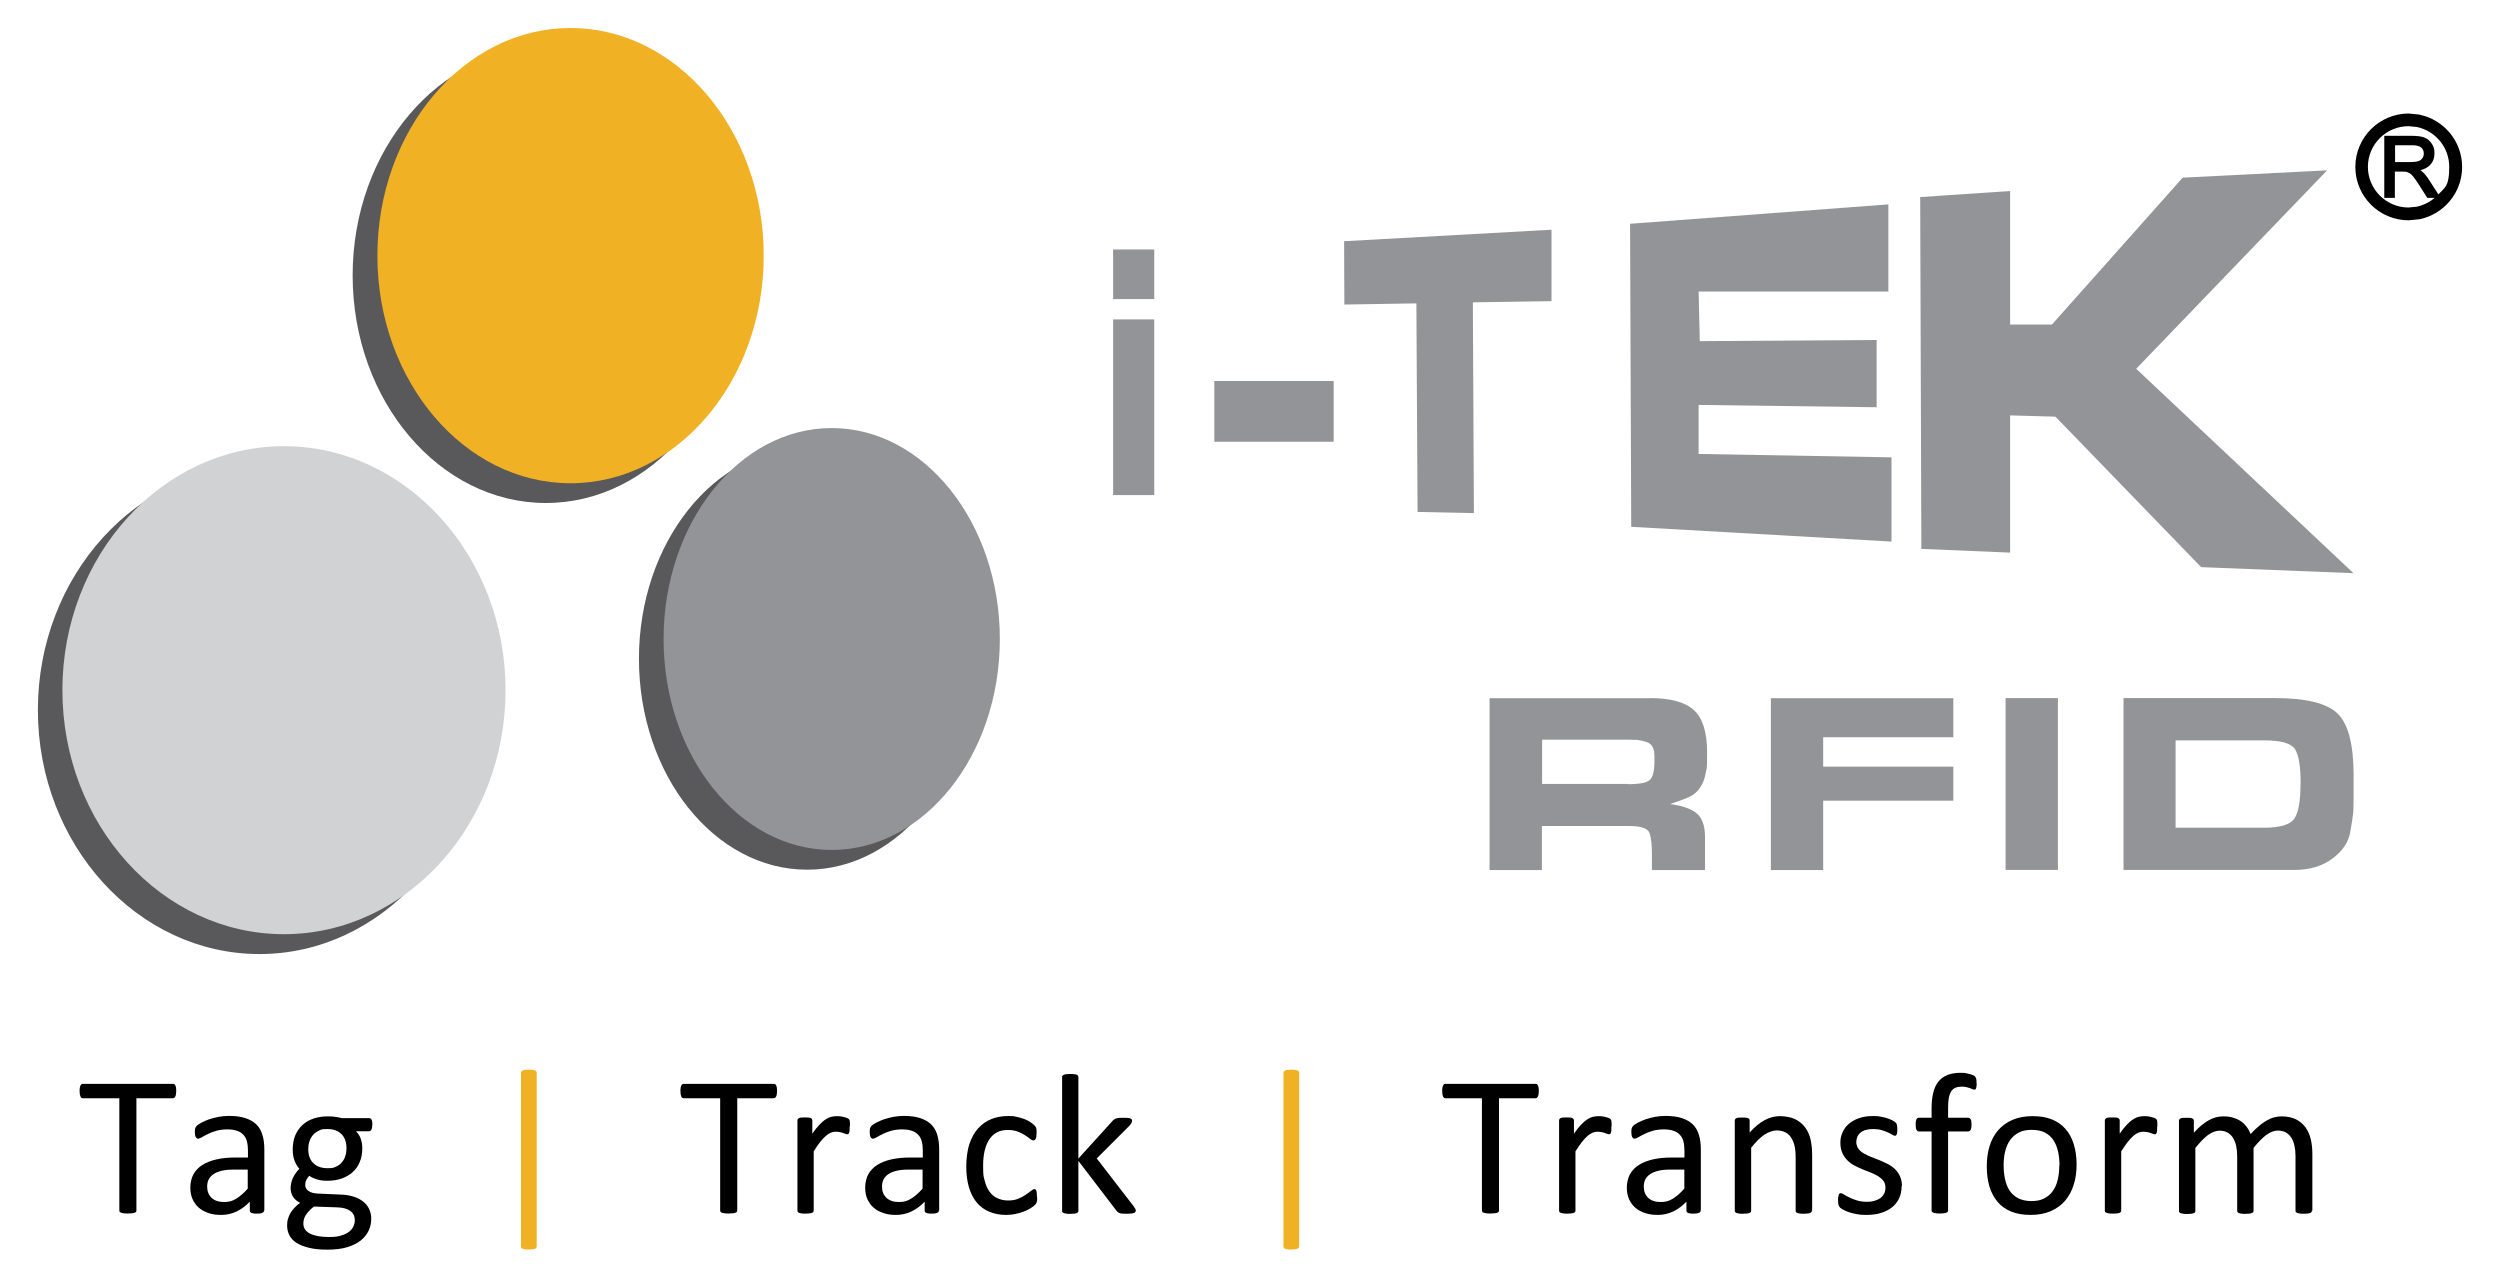 <?xml version="1.0" encoding="UTF-8"?>
<svg xmlns="http://www.w3.org/2000/svg" version="1.1" viewBox="0 0 2151.6 1099.5">
  <defs>
    <style>
      .cls-1, .cls-2 {
        fill: #f0b125;
      }

      .cls-3, .cls-4, .cls-5, .cls-6, .cls-2 {
        fill-rule: evenodd;
      }

      .cls-3, .cls-7 {
        fill: #929497;
      }

      .cls-4 {
        fill: #d1d2d3;
      }

      .cls-6 {
        fill: #59595c;
      }
    </style>
  </defs>
  <!-- Generator: Adobe Illustrator 28.7.0, SVG Export Plug-In . SVG Version: 1.2.0 Build 136)  -->
  <g>
    <g id="Layer_1">
      <g>
        <path class="cls-5" d="M2082.3,98.6l-9.3-.9c-25.3,0-45.9,20.6-45.9,46s20.6,45.9,45.9,45.9l9.3-.9c20.9-4.3,36.7-22.8,36.7-45s-15.8-40.7-36.7-45ZM2098.6,167.4l-8.2-12.8c-1.8-2.8-3.8-5.2-5.8-7-.4-.4-.9-.8-1.5-1.1,3.5-.9,6.3-2.4,8.3-4.5,2.6-2.7,3.8-6,3.8-10s-.7-5.8-2.3-8.3c-1.6-2.5-3.7-4.3-6.3-5.3-2.5-1-6.2-1.5-10.8-1.5h-23.8v53.4h9.1v-22.6h6.6c2.1,0,3,.1,3.5.2l2.2,1,.5.2c.9.6,2,1.6,3.2,3.1,1.2,1.5,2.8,3.8,4.8,6.9l7.1,11.2h6.4c-4.4,3.7-9.7,6.4-15.5,7.6l-7,.7c-19.3,0-35-15.7-35-35s15.7-35,35-35l7.1.7c15.9,3.3,27.9,17.4,27.9,34.3s-3.6,17.5-9.4,23.8ZM2081.4,138.6c-1.6.6-3.9.9-6.8.9h-13.3v-14.5h15c3.5,0,6,.7,7.5,2,1.5,1.3,2.2,3,2.2,5.1s-.4,2.7-1.2,4c-.8,1.2-1.9,2-3.4,2.6Z"/>
        <g>
          <g>
            <g>
              <path class="cls-6" d="M223.3,401.1c105,0,190.7,94.3,190.7,210s-85.7,210-190.7,210-190.7-94.3-190.7-210,85.6-210,190.7-210Z"/>
              <path class="cls-4" d="M244.4,384c105,0,190.7,94.3,190.7,210s-85.7,210-190.7,210-190.7-94.3-190.7-210,85.7-210,190.7-210Z"/>
            </g>
            <g>
              <path class="cls-6" d="M469.8,41.1c91.6,0,166.3,88,166.3,195.9s-74.7,195.9-166.3,195.9-166.3-88-166.3-195.9S378.2,41.1,469.8,41.1Z"/>
              <path class="cls-2" d="M491,24.1c91.6,0,166.3,88,166.3,195.9s-74.7,195.9-166.3,195.9-166.2-88-166.2-195.9S399.4,24.1,491,24.1Z"/>
            </g>
            <g>
              <path class="cls-6" d="M694.6,385.4c79.7,0,144.7,81.6,144.7,181.6s-65,181.5-144.7,181.5-144.7-81.6-144.7-181.5,65-181.6,144.7-181.6Z"/>
              <path class="cls-3" d="M715.8,368.4c79.7,0,144.7,81.6,144.7,181.6s-65,181.5-144.7,181.5-144.7-81.5-144.7-181.5,65-181.6,144.7-181.6Z"/>
            </g>
          </g>
          <g>
            <polyline class="cls-3" points="1045.1 327.9 1147.8 327.9 1147.8 380.2 1045.1 380.2 1045.1 327.9"/>
            <polygon class="cls-3" points="1335.3 197.7 1335.3 259.2 1267.6 260.2 1268.5 441.6 1220 440.6 1219 261.1 1157 262.1 1156.8 207.6 1335.3 197.7"/>
            <polygon class="cls-3" points="1625.2 175.9 1625.2 250.9 1461.9 250.9 1462.9 293.6 1615.1 292.6 1615.1 350.5 1461.9 348.5 1461.9 390.7 1627.9 393.6 1627.9 466.1 1403.9 453.4 1402.9 192.6 1625.2 175.9"/>
            <polyline class="cls-3" points="958 274.9 993.4 274.9 993.4 426.1 958 426.1 958 274.9"/>
            <polyline class="cls-3" points="958 214.7 993.4 214.7 993.4 257.4 958 257.4 958 214.7"/>
            <polygon class="cls-3" points="2002.8 146.6 1838.5 317.4 2025.5 493.3 1894.4 488.1 1769 358.6 1730 357.5 1730 475.6 1653.6 472.4 1652.6 169.6 1730 164.4 1730 279.3 1766 279.3 1878.5 152.9 2002.8 146.6"/>
          </g>
          <g>
            <path class="cls-7" d="M1419.8,600.8c17.7,0,30.4,3.4,38,10.3,7.6,6.9,11.4,19,11.4,36.5s-.4,12.3-1.1,17.1c-.7,4.7-2.2,8.8-4.4,12.3-2.2,3.5-4.8,6.1-7.8,7.8-3,1.7-9.2,4.1-18.6,7.2,10.3,1.3,18,4,22.8,7.9,4.9,3.9,7.3,10.8,7.3,20.5v28.4h-45.7v-14.2c0-7.2-.6-13-1.9-17.3-1.3-4.3-7.1-6.4-17.6-6.4h-75.2v37.9h-45v-147.9h137.7ZM1401,674.9c10.2,0,16.6-1.3,19.1-3.8,2.5-2.5,3.8-8.1,3.8-16.9s-.5-8.5-1.4-10.9c-1-2.4-3-4-6-4.9-3-.9-5.5-1.4-7.4-1.6-1.9-.1-4.2-.2-6.9-.2h-75v38.1h73.8Z"/>
            <path class="cls-7" d="M1681.1,600.8v33.7h-112v25.3h112v29.3h-112v59.7h-45v-147.9h157Z"/>
            <path class="cls-7" d="M1726.1,748.7v-147.9h45v147.9h-45Z"/>
            <path class="cls-7" d="M1957.9,600.8c26.8,0,44.7,4.4,53.9,13.3,9.2,8.9,13.8,26.6,13.8,53.2v17.1c0,6.9-.1,11.8-.3,14.6-.2,2.8-1.1,8.5-2.6,17.2-1.5,8.6-6.6,16.2-15.3,22.7-8.7,6.5-19.7,9.8-32.8,9.8h-147v-147.9h130.4ZM1980,675.2v-1.3c0-14.4-1.6-24.2-4.9-29.2-3.3-5-12-7.5-26.2-7.5h-76.5v75.2h75.8c13.9,0,22.7-2.6,26.3-7.7,3.6-5.2,5.4-15,5.4-29.4Z"/>
          </g>
        </g>
        <g>
          <g>
            <path class="cls-1" d="M461.9,1072.6c0,.5-.1.9-.3,1.2-.2.3-.6.6-1.1.9-.5.2-1.2.4-2.1.5-.9.1-1.9.2-3.3.2s-2.3,0-3.2-.2c-.9-.1-1.5-.3-2.1-.5-.5-.2-.9-.5-1.1-.9s-.3-.7-.3-1.2v-149.3c0-.4,0-.8.3-1.1.2-.3.6-.6,1.1-.9.5-.2,1.2-.4,2.1-.5.9-.1,1.9-.2,3.2-.2s2.4,0,3.3.2c.9.1,1.5.3,2.1.5.5.2.9.5,1.1.9.2.3.3.7.3,1.1v149.3Z"/>
            <path class="cls-1" d="M1118.1,1072.6c0,.5-.1.9-.3,1.2-.2.3-.6.6-1.1.9-.5.2-1.2.4-2.1.5-.9.1-1.9.2-3.3.2s-2.3,0-3.2-.2c-.9-.1-1.5-.3-2.1-.5-.5-.2-.9-.5-1.1-.9-.2-.3-.3-.7-.3-1.2v-149.3c0-.4.1-.8.3-1.1.2-.3.6-.6,1.1-.9.5-.2,1.2-.4,2.1-.5.9-.1,1.9-.2,3.2-.2s2.4,0,3.3.2c.9.1,1.5.3,2.1.5.5.2.9.5,1.1.9.2.3.3.7.3,1.1v149.3Z"/>
          </g>
          <g>
            <g>
              <path d="M151.6,939.1c0,1.1,0,2-.2,2.8-.1.8-.3,1.4-.6,1.9-.3.5-.6.8-.9,1.1-.4.2-.8.3-1.2.3h-31.3v96.5c0,.5-.1.9-.3,1.2-.2.3-.6.6-1.2.8-.6.2-1.3.4-2.3.5-.9.1-2.1.2-3.6.2s-2.6,0-3.5-.2c-1-.1-1.7-.3-2.3-.5-.6-.2-1-.5-1.2-.8-.2-.3-.3-.7-.3-1.2v-96.5h-31.3c-.5,0-.9-.1-1.2-.3-.4-.2-.7-.6-.9-1.1-.2-.5-.4-1.1-.6-1.9-.1-.8-.2-1.7-.2-2.8s0-2,.2-2.9c.1-.8.3-1.5.6-2,.2-.5.5-.9.9-1.1.4-.2.8-.3,1.2-.3h77.4c.5,0,.9.1,1.2.3.4.2.7.6.9,1.1.3.5.4,1.2.6,2,.1.8.2,1.8.2,2.9Z"/>
              <path d="M227.2,1041.9c0,.7-.2,1.2-.7,1.5-.5.3-1.1.6-1.9.8-.8.2-2,.3-3.5.3s-2.7,0-3.6-.3c-.9-.2-1.5-.4-1.9-.8-.4-.3-.6-.9-.6-1.5v-7.7c-3.4,3.6-7.2,6.4-11.3,8.4-4.2,2-8.6,3-13.2,3s-7.8-.5-11-1.6c-3.3-1.1-6.1-2.6-8.4-4.6-2.3-2-4.1-4.5-5.4-7.4-1.3-2.9-1.9-6.2-1.9-10s.9-8.1,2.7-11.4c1.8-3.2,4.3-5.9,7.7-8,3.3-2.1,7.4-3.7,12.2-4.8,4.8-1.1,10.2-1.6,16.3-1.6h10.7v-6c0-3-.3-5.6-.9-7.9-.6-2.3-1.6-4.2-3.1-5.7-1.4-1.5-3.2-2.7-5.5-3.4-2.2-.8-5-1.2-8.3-1.2s-6.6.4-9.4,1.2c-2.8.8-5.2,1.7-7.3,2.8-2.1,1-3.8,1.9-5.2,2.8-1.4.8-2.5,1.2-3.1,1.2s-.9-.1-1.2-.3c-.3-.2-.6-.6-.9-1-.3-.5-.4-1-.6-1.8-.1-.7-.2-1.5-.2-2.4,0-1.4,0-2.6.3-3.4.2-.8.7-1.6,1.5-2.4.8-.7,2.1-1.6,4-2.6,1.9-1,4.1-1.9,6.5-2.8,2.5-.8,5.2-1.5,8.1-2.1,2.9-.5,5.9-.8,8.9-.8,5.6,0,10.3.6,14.2,1.9,3.9,1.3,7.1,3.1,9.5,5.5,2.4,2.4,4.2,5.5,5.2,9.1,1.1,3.6,1.6,7.8,1.6,12.6v52.2ZM213.1,1006.6h-12.1c-3.9,0-7.3.3-10.1,1-2.9.7-5.2,1.6-7.1,2.9-1.9,1.3-3.3,2.8-4.2,4.6-.9,1.8-1.3,3.9-1.3,6.2,0,4,1.3,7.2,3.8,9.6,2.6,2.4,6.1,3.6,10.7,3.6s7.2-.9,10.4-2.8c3.2-1.9,6.5-4.8,10-8.7v-16.4Z"/>
              <path d="M320.4,968c0,2-.3,3.5-.8,4.3-.5.9-1.2,1.3-2.1,1.3h-11.1c2,2.1,3.4,4.3,4.2,6.8.8,2.5,1.2,5.1,1.2,7.8,0,4.5-.7,8.4-2.2,11.9-1.4,3.4-3.5,6.4-6.1,8.7-2.7,2.4-5.8,4.2-9.5,5.5-3.7,1.3-7.7,1.9-12.2,1.9s-6.1-.4-9-1.2c-2.8-.8-5-1.9-6.6-3.1-1,1-1.9,2.2-2.5,3.5-.7,1.3-1,2.8-1,4.6s.9,3.7,2.8,5c1.9,1.3,4.3,2,7.4,2.2l20.2.9c3.8.1,7.4.6,10.6,1.6,3.2.9,6,2.3,8.3,4,2.4,1.7,4.2,3.9,5.5,6.4,1.3,2.6,2,5.5,2,8.9s-.7,6.9-2.2,10.1c-1.5,3.2-3.8,6-6.8,8.5-3.1,2.4-7,4.4-11.7,5.8-4.8,1.4-10.4,2.1-16.9,2.1s-11.6-.5-16-1.6c-4.4-1.1-8-2.5-10.8-4.3-2.8-1.8-4.8-4-6.1-6.6-1.3-2.6-1.9-5.3-1.9-8.3s.2-3.7.7-5.5c.5-1.8,1.2-3.5,2.1-5.1.9-1.6,2.1-3.1,3.5-4.6,1.4-1.5,3-2.9,4.9-4.3-2.8-1.4-4.9-3.2-6.2-5.4-1.3-2.2-2-4.5-2-7.1s.7-6.6,2.2-9.4c1.4-2.8,3.2-5.2,5.3-7.4-1.8-2.1-3.2-4.5-4.2-7.2-1-2.7-1.5-5.9-1.5-9.7s.7-8.4,2.2-11.9c1.5-3.5,3.6-6.4,6.2-8.9,2.6-2.4,5.8-4.3,9.5-5.5,3.7-1.3,7.7-1.9,12.1-1.9s4.5.1,6.6.4c2,.3,3.9.6,5.7,1.1h23.4c1,0,1.7.5,2.2,1.4.5.9.7,2.4.7,4.3ZM305.3,1049.7c0-3.3-1.4-5.9-4.1-7.7-2.7-1.8-6.4-2.8-11-2.9l-20-.7c-1.8,1.4-3.3,2.8-4.5,4.1-1.2,1.3-2.1,2.5-2.8,3.7-.7,1.2-1.2,2.3-1.4,3.5-.3,1.1-.4,2.3-.4,3.5,0,3.7,1.9,6.5,5.7,8.5,3.8,1.9,9.1,2.9,15.8,2.9s7.9-.4,10.8-1.2c2.9-.8,5.2-1.9,7-3.3,1.8-1.4,3.1-3,3.8-4.7.8-1.8,1.2-3.6,1.2-5.6ZM298.2,988.4c0-5.3-1.4-9.4-4.3-12.3-2.9-3-7-4.4-12.3-4.4s-5.1.5-7.2,1.4c-2,.9-3.7,2.2-5.1,3.8-1.3,1.6-2.4,3.5-3,5.5-.7,2.1-1,4.3-1,6.6,0,5.1,1.4,9.1,4.3,12,2.9,2.9,7,4.4,12.2,4.4s5.2-.4,7.3-1.3c2.1-.9,3.8-2.1,5.1-3.7,1.3-1.6,2.4-3.4,3-5.5.7-2.1,1-4.2,1-6.4Z"/>
            </g>
            <g>
              <path d="M668.7,939.1c0,1.1,0,2-.2,2.8-.1.8-.3,1.4-.6,1.9-.3.5-.6.8-.9,1.1-.4.2-.8.3-1.2.3h-31.3v96.5c0,.5-.1.9-.3,1.2-.2.3-.6.6-1.2.8-.6.2-1.3.4-2.3.5-.9.1-2.1.2-3.6.2s-2.6,0-3.5-.2c-1-.1-1.7-.3-2.3-.5-.6-.2-1-.5-1.2-.8-.2-.3-.3-.7-.3-1.2v-96.5h-31.3c-.5,0-.9-.1-1.2-.3-.4-.2-.7-.6-.9-1.1-.2-.5-.4-1.1-.6-1.9-.1-.8-.2-1.7-.2-2.8s0-2,.2-2.9c.1-.8.3-1.5.6-2,.2-.5.5-.9.9-1.1.4-.2.8-.3,1.2-.3h77.4c.5,0,.9.1,1.2.3.4.2.7.6.9,1.1.3.5.4,1.2.6,2,.1.8.2,1.8.2,2.9Z"/>
              <path d="M731.2,969.5c0,1.3,0,2.3,0,3.2,0,.9-.2,1.5-.3,2-.2.5-.4.9-.6,1.1-.3.3-.6.4-1.1.4s-1-.1-1.7-.4c-.7-.3-1.4-.5-2.2-.8-.8-.3-1.8-.5-2.8-.7-1-.2-2.2-.3-3.4-.3s-2.8.3-4.2.9c-1.4.6-2.8,1.5-4.3,2.8-1.5,1.3-3.1,3.1-4.8,5.2-1.7,2.2-3.5,4.8-5.5,8v50.9c0,.5-.1.8-.3,1.2-.2.3-.6.6-1.1.8-.5.2-1.2.4-2.1.5-.9.1-2.1.2-3.5.2s-2.5,0-3.4-.2c-.9-.1-1.6-.3-2.2-.5-.5-.2-.9-.5-1.1-.8-.2-.3-.3-.7-.3-1.2v-77.4c0-.5,0-.8.3-1.2.2-.3.5-.6,1-.9.5-.3,1.2-.4,2-.5.8,0,1.9-.1,3.2-.1s2.3,0,3.1.1c.8,0,1.5.3,1.9.5.5.3.8.5,1,.9.2.3.3.7.3,1.2v11.3c2.1-3.1,4.1-5.6,6-7.6,1.9-1.9,3.6-3.5,5.3-4.6,1.7-1.1,3.3-1.9,4.9-2.3s3.3-.6,4.9-.6,1.6,0,2.5.1,1.9.2,3,.5c1,.2,2,.5,2.8.8.8.3,1.4.6,1.8.9.3.3.6.6.7.8.1.3.2.6.3,1,0,.4.1,1,.2,1.8,0,.8,0,1.8,0,3.1Z"/>
              <path d="M808,1041.9c0,.7-.2,1.2-.7,1.5-.5.3-1.1.6-1.9.8-.8.2-2,.3-3.5.3s-2.7,0-3.6-.3c-.9-.2-1.5-.4-1.9-.8-.4-.3-.6-.9-.6-1.5v-7.7c-3.4,3.6-7.2,6.4-11.3,8.4-4.2,2-8.6,3-13.2,3s-7.8-.5-11-1.6c-3.3-1.1-6.1-2.6-8.4-4.6-2.3-2-4.1-4.5-5.4-7.4-1.3-2.9-1.9-6.2-1.9-10s.9-8.1,2.7-11.4c1.8-3.2,4.3-5.9,7.7-8,3.3-2.1,7.4-3.7,12.2-4.8,4.8-1.1,10.2-1.6,16.3-1.6h10.7v-6c0-3-.3-5.6-.9-7.9-.6-2.3-1.6-4.2-3.1-5.7-1.4-1.5-3.2-2.7-5.5-3.4-2.2-.8-5-1.2-8.3-1.2s-6.6.4-9.4,1.2c-2.8.8-5.2,1.7-7.3,2.8-2.1,1-3.8,1.9-5.2,2.8-1.4.8-2.5,1.2-3.1,1.2s-.9-.1-1.2-.3c-.3-.2-.6-.6-.9-1-.3-.5-.4-1-.6-1.8-.1-.7-.2-1.5-.2-2.4,0-1.4,0-2.6.3-3.4.2-.8.7-1.6,1.5-2.4.8-.7,2.1-1.6,4-2.6,1.9-1,4.1-1.9,6.5-2.8,2.5-.8,5.2-1.5,8.1-2.1,2.9-.5,5.9-.8,8.9-.8,5.6,0,10.3.6,14.2,1.9,3.9,1.3,7.1,3.1,9.5,5.5,2.4,2.4,4.2,5.5,5.2,9.1,1.1,3.6,1.6,7.8,1.6,12.6v52.2ZM793.9,1006.6h-12.1c-3.9,0-7.3.3-10.1,1-2.9.7-5.2,1.6-7.1,2.9-1.9,1.3-3.3,2.8-4.2,4.6-.9,1.8-1.3,3.9-1.3,6.2,0,4,1.3,7.2,3.8,9.6,2.6,2.4,6.1,3.6,10.7,3.6s7.2-.9,10.4-2.8c3.2-1.9,6.5-4.8,10-8.7v-16.4Z"/>
              <path d="M892.6,1030.1c0,1,0,1.8,0,2.5,0,.7-.2,1.3-.3,1.8-.1.5-.3.9-.5,1.3-.2.4-.7.9-1.4,1.6-.7.7-1.9,1.6-3.7,2.7-1.7,1.1-3.7,2-5.8,2.8-2.2.8-4.5,1.5-7,2-2.5.5-5.1.8-7.8.8-5.6,0-10.5-.9-14.8-2.8-4.3-1.8-7.9-4.5-10.8-8-2.9-3.5-5.1-7.9-6.6-13-1.5-5.1-2.3-11.1-2.3-17.8s.9-14.2,2.8-19.7c1.9-5.5,4.4-10,7.7-13.5,3.2-3.5,7.1-6.1,11.4-7.8,4.4-1.7,9.1-2.5,14.2-2.5s4.9.2,7.2.7c2.3.5,4.5,1.1,6.4,1.8,1.9.7,3.7,1.6,5.2,2.6,1.5,1,2.6,1.8,3.3,2.5.7.7,1.2,1.2,1.4,1.6.3.4.5.9.6,1.4.2.5.3,1.2.3,1.8,0,.7,0,1.5,0,2.6,0,2.2-.3,3.8-.8,4.7-.5.9-1.1,1.3-1.9,1.3s-1.8-.5-3-1.4c-1.1-.9-2.5-2-4.3-3.1-1.7-1.1-3.8-2.2-6.2-3.1-2.4-.9-5.3-1.4-8.6-1.4-6.8,0-12.1,2.6-15.7,7.9-3.6,5.2-5.5,12.9-5.5,22.8s.5,9.4,1.4,13.1c.9,3.8,2.3,6.9,4.2,9.4,1.8,2.5,4.1,4.4,6.8,5.6,2.7,1.2,5.7,1.9,9.2,1.9s6.1-.5,8.6-1.5c2.5-1,4.6-2.2,6.4-3.4,1.8-1.2,3.3-2.4,4.6-3.4,1.2-1,2.2-1.5,2.9-1.5s.7.1,1,.3c.3.2.5.6.7,1.2.2.5.3,1.2.4,2.1,0,.8.1,1.8.1,3Z"/>
              <path d="M977.5,1041.8c0,.5-.1.9-.3,1.2-.2.3-.6.6-1.2.9-.5.2-1.3.4-2.3.5-1,.1-2.2.2-3.7.2s-2.8,0-3.8-.1c-1,0-1.8-.2-2.5-.4-.7-.2-1.2-.5-1.7-.9-.4-.4-.8-.8-1.2-1.3l-32.7-42.8v42.9c0,.5-.1.8-.3,1.2-.2.3-.6.6-1.1.8-.5.2-1.2.4-2.1.5-.9.1-2.1.2-3.5.2s-2.5,0-3.4-.2c-.9-.1-1.6-.3-2.2-.5-.5-.2-.9-.5-1.1-.8-.2-.3-.3-.7-.3-1.2v-114.9c0-.5,0-.9.3-1.2.2-.3.6-.6,1.1-.9.5-.2,1.3-.4,2.2-.5.9-.1,2.1-.2,3.4-.2s2.6,0,3.5.2c.9.1,1.6.3,2.1.5.5.2.9.5,1.1.9.2.3.3.7.3,1.2v70l29.2-32.2c.5-.6.9-1,1.5-1.4.5-.4,1.1-.7,1.8-.9.7-.3,1.6-.4,2.5-.5,1,0,2.1-.1,3.5-.1s2.6,0,3.6.1c1,0,1.8.2,2.4.4.6.2,1,.5,1.3.8.3.3.4.7.4,1.2s-.2,1.4-.6,2.1c-.4.7-1,1.5-1.8,2.4l-28,28,31.5,40.8c.7,1,1.3,1.8,1.6,2.4.3.6.5,1.2.5,1.7Z"/>
            </g>
            <g>
              <path d="M1324.3,939.1c0,1.1,0,2-.2,2.8-.1.8-.3,1.4-.6,1.9-.3.5-.6.8-.9,1.1-.4.2-.8.3-1.2.3h-31.3v96.5c0,.5-.1.9-.3,1.2-.2.3-.6.6-1.2.8-.6.2-1.3.4-2.3.5-.9.1-2.1.2-3.6.2s-2.6,0-3.5-.2c-1-.1-1.7-.3-2.3-.5-.6-.2-1-.5-1.2-.8-.2-.3-.3-.7-.3-1.2v-96.5h-31.3c-.5,0-.9-.1-1.2-.3-.4-.2-.7-.6-.9-1.1-.2-.5-.4-1.1-.6-1.9-.1-.8-.2-1.7-.2-2.8s0-2,.2-2.9c.1-.8.3-1.5.6-2,.2-.5.5-.9.9-1.1.4-.2.8-.3,1.2-.3h77.4c.5,0,.9.1,1.2.3.4.2.7.6.9,1.1.3.5.4,1.2.6,2,.1.8.2,1.8.2,2.9Z"/>
              <path d="M1386.8,969.5c0,1.3,0,2.3,0,3.2,0,.9-.2,1.5-.3,2-.2.5-.4.9-.6,1.1-.3.3-.6.4-1.1.4s-1-.1-1.7-.4c-.7-.3-1.4-.5-2.2-.8-.8-.3-1.8-.5-2.8-.7-1-.2-2.1-.3-3.4-.3s-2.8.3-4.2.9c-1.4.6-2.8,1.5-4.3,2.8-1.5,1.3-3.1,3.1-4.8,5.2-1.7,2.2-3.5,4.8-5.5,8v50.9c0,.5-.1.8-.3,1.2-.2.3-.6.6-1.1.8-.5.2-1.2.4-2.2.5s-2.1.2-3.5.2-2.5,0-3.4-.2-1.6-.3-2.2-.5c-.5-.2-.9-.5-1.1-.8-.2-.3-.3-.7-.3-1.2v-77.4c0-.5,0-.8.3-1.2.2-.3.5-.6,1-.9.5-.3,1.2-.4,2-.5.8,0,1.9-.1,3.2-.1s2.3,0,3.1.1c.8,0,1.5.3,1.9.5.5.3.8.5,1,.9.2.3.3.7.3,1.2v11.3c2.1-3.1,4.1-5.6,6-7.6,1.9-1.9,3.6-3.5,5.3-4.6,1.7-1.1,3.3-1.9,4.9-2.3,1.6-.4,3.3-.6,4.9-.6s1.6,0,2.5.1,1.9.2,3,.5c1,.2,2,.5,2.8.8.8.3,1.4.6,1.8.9.3.3.6.6.7.8.1.3.2.6.3,1,0,.4.1,1,.2,1.8,0,.8,0,1.8,0,3.1Z"/>
              <path d="M1463.6,1041.9c0,.7-.2,1.2-.7,1.5-.5.3-1.1.6-1.9.8-.8.2-2,.3-3.5.3s-2.7,0-3.6-.3c-.9-.2-1.5-.4-1.9-.8-.4-.3-.6-.9-.6-1.5v-7.7c-3.4,3.6-7.2,6.4-11.3,8.4-4.2,2-8.6,3-13.2,3s-7.8-.5-11.1-1.6c-3.3-1.1-6.1-2.6-8.4-4.6-2.3-2-4.1-4.5-5.4-7.4-1.3-2.9-1.9-6.2-1.9-10s.9-8.1,2.7-11.4c1.8-3.2,4.3-5.9,7.7-8,3.3-2.1,7.4-3.7,12.2-4.8,4.8-1.1,10.2-1.6,16.3-1.6h10.7v-6c0-3-.3-5.6-.9-7.9-.6-2.3-1.6-4.2-3.1-5.7-1.4-1.5-3.2-2.7-5.5-3.4-2.2-.8-5-1.2-8.3-1.2s-6.6.4-9.4,1.2c-2.8.8-5.2,1.7-7.3,2.8-2.1,1-3.8,1.9-5.2,2.8-1.4.8-2.5,1.2-3.1,1.2s-.9-.1-1.2-.3c-.3-.2-.6-.6-.9-1-.3-.5-.4-1-.6-1.8-.1-.7-.2-1.5-.2-2.4,0-1.4,0-2.6.3-3.4.2-.8.7-1.6,1.5-2.4.8-.7,2.1-1.6,4-2.6,1.9-1,4.1-1.9,6.5-2.8,2.5-.8,5.2-1.5,8.1-2.1,2.9-.5,5.9-.8,8.9-.8,5.6,0,10.3.6,14.2,1.9,3.9,1.3,7.1,3.1,9.5,5.5,2.4,2.4,4.2,5.5,5.2,9.1,1.1,3.6,1.6,7.8,1.6,12.6v52.2ZM1449.5,1006.6h-12.1c-3.9,0-7.3.3-10.1,1-2.9.7-5.2,1.6-7.1,2.9-1.9,1.3-3.3,2.8-4.2,4.6-.9,1.8-1.3,3.9-1.3,6.2,0,4,1.3,7.2,3.8,9.6,2.5,2.4,6.1,3.6,10.7,3.6s7.2-.9,10.4-2.8c3.2-1.9,6.5-4.8,10-8.7v-16.4Z"/>
              <path d="M1559.3,1041.9c0,.5-.1.8-.3,1.2-.2.3-.6.6-1.1.8-.5.2-1.2.4-2.1.5s-2.1.2-3.4.2-2.6,0-3.5-.2c-.9-.1-1.6-.3-2.1-.5-.5-.2-.9-.5-1.1-.8-.2-.3-.3-.7-.3-1.2v-45.3c0-4.4-.3-8-1-10.7-.7-2.7-1.7-5-3-7-1.3-2-3-3.4-5.1-4.5-2.1-1-4.5-1.5-7.3-1.5s-7.1,1.3-10.7,3.8c-3.6,2.5-7.3,6.2-11.2,11.1v54.1c0,.5-.1.8-.3,1.2-.2.3-.6.6-1.1.8-.5.2-1.2.4-2.2.5s-2.1.2-3.5.2-2.5,0-3.4-.2c-.9-.1-1.6-.3-2.2-.5-.5-.2-.9-.5-1.1-.8-.2-.3-.3-.7-.3-1.2v-77.4c0-.5,0-.8.3-1.2.2-.3.5-.6,1-.9.5-.3,1.2-.4,2-.5.8,0,1.9-.1,3.2-.1s2.3,0,3.1.1c.8,0,1.5.3,1.9.5.5.3.8.5,1,.9.2.3.3.7.3,1.2v10.2c4.4-4.9,8.7-8.4,13-10.7,4.3-2.3,8.7-3.4,13.1-3.4s9.5.9,13,2.6c3.5,1.7,6.4,4.1,8.6,7,2.2,2.9,3.7,6.4,4.7,10.3.9,3.9,1.4,8.6,1.4,14.1v47.2Z"/>
              <path d="M1636.6,1020.8c0,4-.7,7.5-2.2,10.6-1.5,3.1-3.5,5.7-6.2,7.8-2.7,2.1-5.9,3.7-9.6,4.8-3.7,1.1-7.8,1.6-12.3,1.6s-5.4-.2-7.9-.6c-2.5-.4-4.7-1-6.7-1.6-2-.7-3.7-1.3-5-2.1-1.4-.7-2.4-1.4-3-1.9-.6-.6-1.1-1.4-1.4-2.4-.3-1-.4-2.4-.4-4.2s0-2,.2-2.8c.1-.7.3-1.3.4-1.8.2-.5.4-.8.7-1,.3-.2.7-.3,1.1-.3.6,0,1.6.4,2.8,1.2,1.2.8,2.8,1.6,4.6,2.5,1.8.9,3.9,1.8,6.4,2.5,2.5.8,5.3,1.2,8.5,1.2s4.6-.3,6.5-.8c1.9-.5,3.6-1.3,5.1-2.3,1.4-1,2.5-2.3,3.3-3.8.8-1.5,1.2-3.4,1.2-5.5s-.6-4-1.7-5.5c-1.1-1.5-2.6-2.8-4.4-4-1.8-1.1-3.9-2.2-6.2-3.1-2.3-.9-4.7-1.8-7.1-2.8-2.4-1-4.8-2.1-7.1-3.3-2.3-1.2-4.4-2.7-6.2-4.5-1.8-1.8-3.3-3.9-4.4-6.4-1.1-2.5-1.7-5.4-1.7-8.9s.6-5.9,1.8-8.7c1.2-2.8,2.9-5.2,5.3-7.3,2.4-2.1,5.3-3.8,8.8-5,3.5-1.3,7.6-1.9,12.3-1.9s4.1.2,6.2.5c2.1.3,3.9.8,5.6,1.3,1.7.5,3.1,1.1,4.3,1.7,1.2.6,2.1,1.1,2.7,1.6.6.5,1,.9,1.2,1.2.2.3.3.7.4,1.2s.2,1,.3,1.6.1,1.4.1,2.3,0,1.8-.1,2.5-.2,1.3-.4,1.8c-.2.5-.4.8-.7,1-.3.2-.6.3-.9.3-.5,0-1.3-.3-2.2-.9-1-.6-2.2-1.3-3.8-2-1.5-.7-3.4-1.4-5.5-2-2.1-.6-4.5-.9-7.2-.9s-4.5.3-6.4.8c-1.8.5-3.3,1.3-4.5,2.3-1.2,1-2.1,2.2-2.7,3.6s-.9,2.9-.9,4.5.6,4.1,1.7,5.6c1.1,1.5,2.6,2.9,4.5,4s3.9,2.2,6.3,3.1c2.4.9,4.7,1.9,7.2,2.8,2.4,1,4.8,2.1,7.2,3.3,2.4,1.2,4.5,2.7,6.3,4.4,1.8,1.7,3.3,3.8,4.4,6.2,1.1,2.4,1.7,5.3,1.7,8.6Z"/>
              <path d="M1701.2,932.6c0,1.1,0,2-.2,2.6-.1.7-.2,1.2-.4,1.6-.1.4-.3.7-.6.8-.2.1-.5.2-.9.2s-.9-.1-1.5-.4c-.6-.3-1.3-.5-2.2-.9-.9-.3-1.9-.6-3.1-.9-1.2-.3-2.5-.4-4.1-.4s-3.9.3-5.4,1c-1.5.7-2.7,1.8-3.6,3.2s-1.6,3.4-2,5.7c-.4,2.3-.6,5.1-.6,8.5v8.4h17.3c.5,0,.8,0,1.2.3.3.2.6.5.9,1,.3.5.5,1.1.6,1.8.1.7.2,1.7.2,2.8,0,2.1-.3,3.6-.8,4.5-.5.9-1.2,1.4-2.1,1.4h-17.3v67.9c0,.5-.1.8-.3,1.2-.2.3-.6.6-1.2.8s-1.3.4-2.2.5c-.9.1-2.1.2-3.4.2s-2.5,0-3.4-.2-1.6-.3-2.2-.5c-.5-.2-.9-.5-1.2-.8-.2-.3-.3-.7-.3-1.2v-67.9h-10.9c-.9,0-1.6-.5-2.1-1.4-.5-.9-.7-2.4-.7-4.5s0-2,.2-2.8c.1-.7.3-1.4.5-1.8.2-.5.5-.8.9-1,.3-.2.7-.3,1.2-.3h10.9v-8c0-5.4.5-10,1.5-13.9,1-3.9,2.5-7,4.6-9.5,2.1-2.5,4.7-4.3,7.8-5.5,3.1-1.2,6.8-1.8,11-1.8s4,.2,5.8.6c1.9.4,3.4.8,4.4,1.2,1,.4,1.7.8,2.1,1.2.3.3.6.8.9,1.3.2.5.4,1.2.5,2,0,.8.1,1.7.1,2.8Z"/>
              <path d="M1787.2,1002.3c0,6.3-.8,12.1-2.5,17.4-1.7,5.3-4.1,9.9-7.4,13.7-3.3,3.8-7.4,6.8-12.4,9-5,2.1-10.7,3.2-17.2,3.2s-11.9-.9-16.6-2.8c-4.7-1.9-8.7-4.6-11.8-8.3s-5.5-8-7.1-13.2c-1.5-5.2-2.3-11-2.3-17.5s.8-12.1,2.4-17.4c1.6-5.3,4.1-9.9,7.4-13.7,3.3-3.8,7.4-6.8,12.3-8.9,4.9-2.1,10.7-3.2,17.3-3.2s11.9.9,16.6,2.8c4.7,1.9,8.7,4.6,11.8,8.3,3.2,3.6,5.5,8,7.1,13.2,1.6,5.2,2.4,11,2.4,17.5ZM1772.5,1003.2c0-4.2-.4-8.1-1.2-11.9-.8-3.7-2.1-7-3.9-9.8-1.8-2.8-4.2-5-7.3-6.7-3.1-1.6-6.9-2.4-11.5-2.4s-7.9.7-10.9,2.2c-3,1.5-5.5,3.6-7.5,6.3-2,2.7-3.4,5.9-4.4,9.7s-1.4,7.8-1.4,12.2.4,8.2,1.2,12c.8,3.7,2.1,7,3.9,9.8,1.8,2.8,4.3,5,7.3,6.6,3.1,1.6,6.9,2.5,11.5,2.5s7.8-.7,10.8-2.2c3.1-1.5,5.6-3.6,7.5-6.3,2-2.7,3.4-5.9,4.3-9.6.9-3.7,1.4-7.8,1.4-12.3Z"/>
              <path d="M1856.5,969.5c0,1.3,0,2.3,0,3.2,0,.9-.2,1.5-.3,2-.2.5-.4.9-.6,1.1-.3.3-.6.4-1.1.4s-1-.1-1.7-.4c-.7-.3-1.4-.5-2.2-.8-.8-.3-1.8-.5-2.8-.7-1-.2-2.1-.3-3.4-.3s-2.8.3-4.2.9c-1.4.6-2.8,1.5-4.3,2.8-1.5,1.3-3.1,3.1-4.8,5.2-1.7,2.2-3.5,4.8-5.5,8v50.9c0,.5-.1.8-.3,1.2-.2.3-.6.6-1.1.8-.5.2-1.2.4-2.2.5s-2.1.2-3.5.2-2.5,0-3.4-.2c-.9-.1-1.6-.3-2.2-.5-.5-.2-.9-.5-1.1-.8-.2-.3-.3-.7-.3-1.2v-77.4c0-.5,0-.8.3-1.2.2-.3.5-.6,1-.9.5-.3,1.2-.4,2-.5.8,0,1.9-.1,3.2-.1s2.3,0,3.1.1c.8,0,1.5.3,1.9.5.5.3.8.5,1,.9.2.3.3.7.3,1.2v11.3c2.1-3.1,4.1-5.6,6-7.6,1.9-1.9,3.6-3.5,5.3-4.6,1.7-1.1,3.3-1.9,4.9-2.3,1.6-.4,3.3-.6,4.9-.6s1.6,0,2.5.1,1.9.2,3,.5c1,.2,2,.5,2.8.8.8.3,1.4.6,1.8.9.3.3.6.6.7.8.1.3.2.6.3,1,0,.4.1,1,.2,1.8,0,.8,0,1.8,0,3.1Z"/>
              <path d="M1989.7,1041.9c0,.5-.1.8-.3,1.2-.2.3-.6.6-1.1.8-.5.2-1.2.4-2.1.5-.9.1-2.1.2-3.4.2s-2.6,0-3.5-.2c-.9-.1-1.7-.3-2.2-.5-.5-.2-.9-.5-1.2-.8-.2-.3-.3-.7-.3-1.2v-47c0-3.3-.3-6.2-.9-8.9-.6-2.7-1.5-5-2.8-7-1.3-2-2.9-3.4-4.8-4.5-2-1-4.2-1.5-6.9-1.5s-6.5,1.3-9.8,3.8c-3.3,2.5-6.9,6.2-10.9,11.1v54.1c0,.5-.1.8-.3,1.2-.2.3-.6.6-1.2.8s-1.3.4-2.2.5c-.9.1-2.1.2-3.4.2s-2.5,0-3.4-.2c-.9-.1-1.7-.3-2.2-.5-.5-.2-.9-.5-1.1-.8-.2-.3-.3-.7-.3-1.2v-47c0-3.3-.3-6.2-.9-8.9-.6-2.7-1.6-5-2.8-7-1.3-2-2.9-3.4-4.8-4.5-1.9-1-4.2-1.5-6.8-1.5s-6.6,1.3-9.9,3.8c-3.3,2.5-6.9,6.2-10.8,11.1v54.1c0,.5-.1.8-.3,1.2-.2.3-.6.6-1.1.8-.5.2-1.2.4-2.2.5s-2.1.2-3.5.2-2.5,0-3.4-.2-1.6-.3-2.2-.5c-.5-.2-.9-.5-1.1-.8-.2-.3-.3-.7-.3-1.2v-77.4c0-.5,0-.8.3-1.2.2-.3.5-.6,1-.9.5-.3,1.2-.4,2-.5.8,0,1.9-.1,3.2-.1s2.3,0,3.1.1c.8,0,1.5.3,1.9.5.5.3.8.5,1,.9.2.3.3.7.3,1.2v10.2c4.4-4.9,8.6-8.4,12.7-10.7s8.2-3.4,12.4-3.4,6.1.4,8.6,1.1c2.6.7,4.8,1.8,6.8,3.1,1.9,1.3,3.6,3,5,4.8,1.4,1.9,2.5,3.9,3.4,6.2,2.6-2.8,5-5.2,7.4-7.1,2.3-2,4.6-3.5,6.7-4.7,2.1-1.2,4.2-2.1,6.3-2.6,2-.5,4.1-.8,6.1-.8,5,0,9.2.9,12.6,2.6,3.4,1.7,6.1,4.1,8.2,7,2.1,2.9,3.6,6.4,4.5,10.3.9,3.9,1.3,8.1,1.3,12.4v48.9Z"/>
            </g>
          </g>
        </g>
      </g>
    </g>
  </g>
</svg>